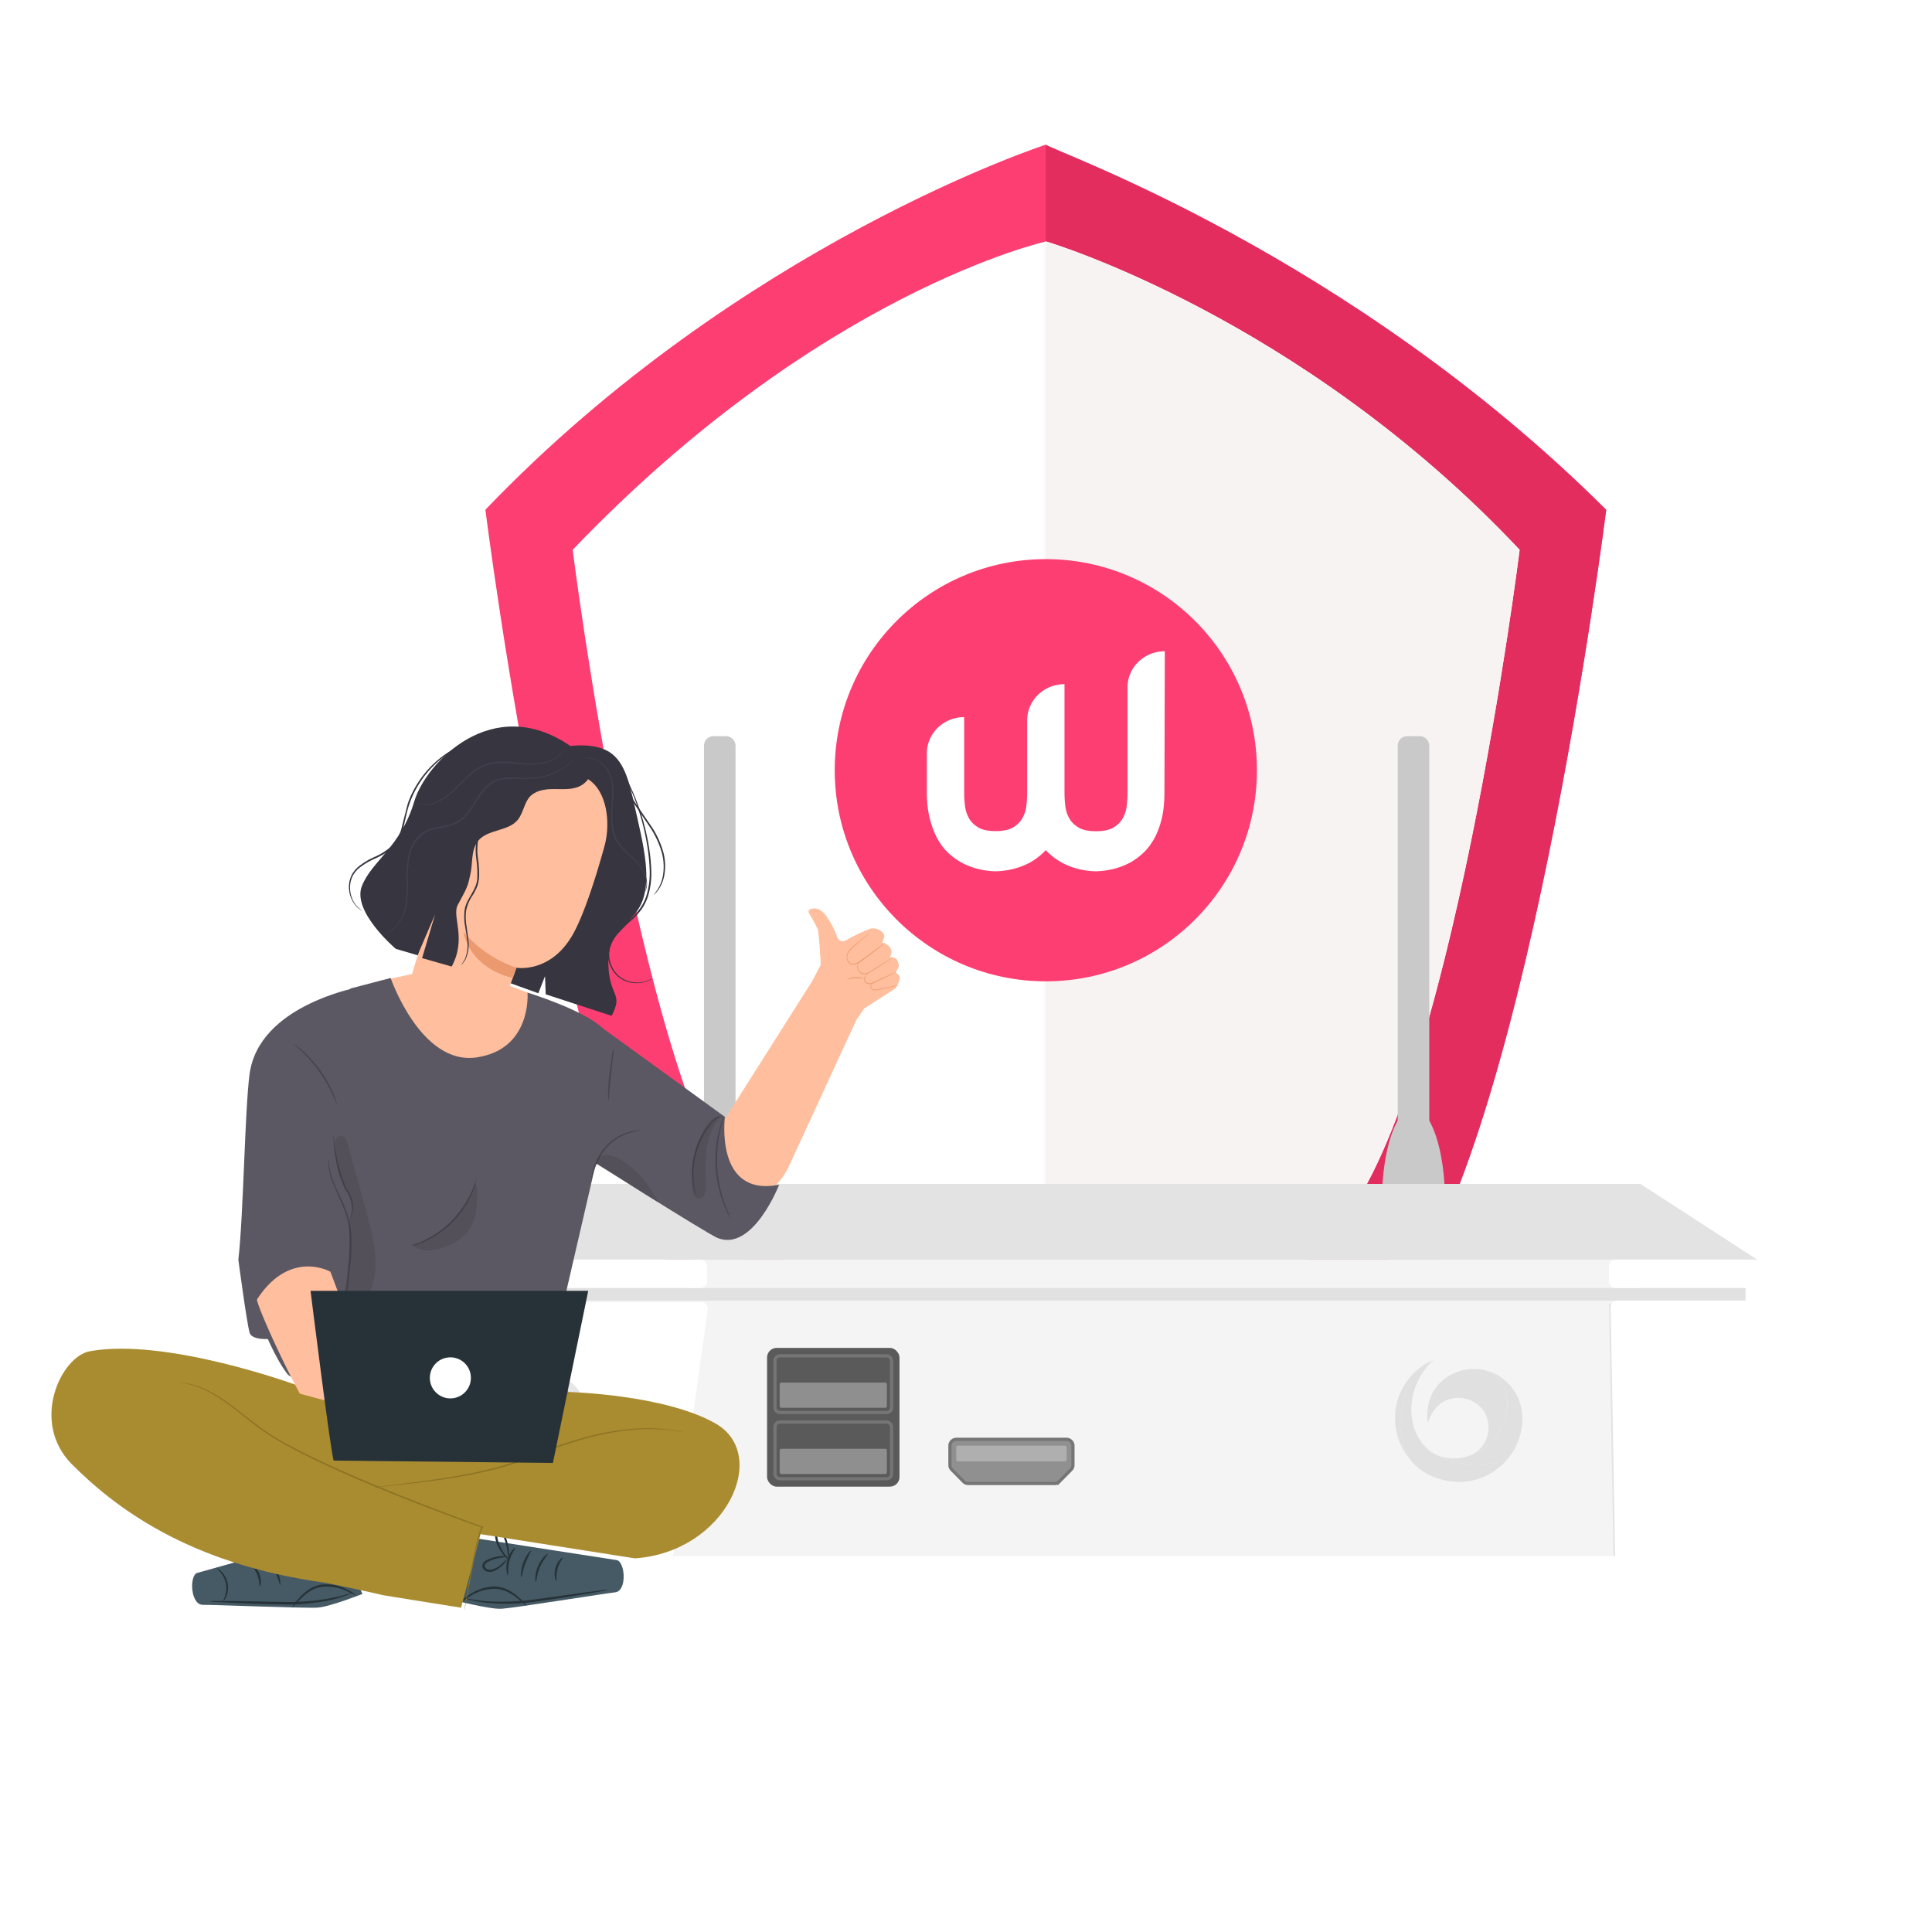 <svg xmlns="http://www.w3.org/2000/svg" width="601" height="601" fill="none" xmlns:v="https://vecta.io/nano"><style><![CDATA[.B{fill:#263238}.C{opacity:.3}.D{fill:#fff}.E{fill:#47454f}.F{fill:#37353f}.G{fill:#eb996e}.H{color-interpolation-filters:sRGB}.I{flood-opacity:0}.J{fill:#e0e0e0}.K{fill:#e6e6e6}.L{fill:#c9c9c9}.M{fill:#ffbe9d}.N{fill:#966025}.O{stroke:#757575}.P{fill:#5a5a5a}.Q{fill:#413e4d}.R{fill:#5b5863}]]></style><g class="D"><circle opacity=".2" r="300.184" transform="matrix(-1 0 0 1 300.184 300.184)"/><circle opacity=".15" r="229" transform="matrix(-1 0 0 1 300 300)"/></g><g filter="url(#B)"><path d="M499.642 154.591s-25.473 203.907-67.327 249.786c-50.321 55.041-86.761 45.235-106.994 73.623-20.285-28.423-56.759-18.582-107.046-73.658C176.421 358.463 151 154.556 151 154.556 230.272 71.788 325.321 41.003 325.321 41.003c1.909 1.926 94.28 33.864 174.321 113.588z" fill="#fd3e72"/></g><g filter="url(#C)"><path d="M499.64 154.588s-25.474 203.907-67.327 249.786c-50.322 55.042-86.762 45.235-106.994 73.623v-82.523l-.001-224.927L325.319 41c1.908 1.926 94.279 33.864 174.321 113.588z" fill="#e32d5f"/></g><path d="M472.733 171.036s-21.516 172.238-56.863 211.021c-42.478 46.556-73.313 39.719-90.458 63.7-17.144-23.981-47.961-17.144-90.457-63.7-35.347-38.783-56.811-211.021-56.811-211.021 76.904-80.384 147.268-95.924 147.268-95.924s78.944 23.235 147.321 95.924z" class="D"/><mask id="A" maskUnits="userSpaceOnUse" x="325" y="68" width="148" height="398" mask-type="alpha"><path d="M325.054 68.706h147.769v396.359H325.054V68.706z" fill="#c4c4c4"/></mask><g mask="url(#A)"><path d="M472.708 171.046s-21.517 172.239-56.864 211.022c-42.478 46.556-73.313 39.719-90.457 63.7-17.144-23.981-47.962-17.144-90.458-63.7-35.346-38.783-56.811-211.022-56.811-211.022 76.904-80.384 147.269-95.923 147.269-95.923s78.943 23.236 147.321 95.923z" fill="#f8f3f3"/></g><circle cx="325.336" cy="239.601" r="65.67" fill="#fd3e72"/><path d="M362.35 202.587c-6.427 0-11.608 5.026-11.608 11.26v32.611a37.24 37.24 0 0 1-.241 4.169c-.161 1.402-.562 2.688-1.205 3.857s-1.607 2.143-2.892 2.922-3.133 1.169-5.463 1.169-4.177-.39-5.462-1.169-2.25-1.753-2.893-2.922-1.044-2.455-1.205-3.857a36.95 36.95 0 0 1-.241-4.169v-33.624c-6.426 0-11.608 5.026-11.608 11.26v22.325a37.24 37.24 0 0 1-.241 4.169c-.16 1.402-.562 2.688-1.205 3.857s-1.606 2.143-2.892 2.922-3.133 1.169-5.462 1.169-4.178-.39-5.463-1.169-2.249-1.753-2.892-2.922-1.044-2.455-1.205-3.857a36.72 36.72 0 0 1-.241-4.169v-23.338c-6.427 0-11.608 5.065-11.608 11.26v12.078c0 3.195.321 6 .964 8.415s1.446 4.481 2.41 6.234c1.004 1.754 2.128 3.195 3.414 4.364s2.611 2.104 3.936 2.844c3.093 1.714 6.668 2.65 10.644 2.766 4.057-.116 7.632-1.052 10.765-2.766a19.73 19.73 0 0 0 3.896-2.844c.322-.312.643-.623.964-.974.322.351.643.662.964.974a21.23 21.23 0 0 0 3.937 2.844c3.092 1.714 6.667 2.65 10.644 2.766 4.057-.116 7.632-1.052 10.765-2.766a19.76 19.76 0 0 0 3.896-2.844c1.285-1.169 2.41-2.61 3.414-4.364s1.807-3.818 2.41-6.234.884-5.181.884-8.415l.12-43.832z" class="D"/><g filter="url(#D)"><ellipse cx="223.901" cy="369.685" rx="9.809" ry="28.937" class="L"/><path d="M218.996 228a3 3 0 0 1 3-3h3.81a3 3 0 0 1 2.999 3v127.462h-9.809V228z" class="L"/><ellipse cx="439.702" cy="369.685" rx="9.809" ry="28.937" class="L"/><path d="M434.797 228a3 3 0 0 1 3-3h3.81a3 3 0 0 1 3 3v127.462h-9.81V228z" class="L"/><path fill="#e1e1e1" d="M120 394h423v80H120z"/><path fill="#f4f4f4" d="M119.924 400.584h422.775v79.454H119.924z"/><path d="M458.657 421.831c-7.37-.011-15.765 5.447-14.52 16.733 3.542-10.806 14.798-8.928 17.83-2.972 2.422 4.757.752 11.216-4.959 13.27 13.306-4.374 16.36-23.261 4.713-26.693-.98-.224-2.011-.336-3.064-.338z" class="J"/><path d="M461.722 422.17c11.878 3.52 8.481 23.054-5.587 26.963-5.573 1.464-10.088-.153-13.078-3.418 5.762 7.153 21.343 6.747 26.085 3.972a19.73 19.73 0 0 0 4.439-12.499c0-6.779-4.593-13.359-11.859-15.018z" class="J"/><path d="M445.908 419c-10.678 6.515-12.96 22.152-7.314 30.925 3.797 5.067 10.2 6.99 15.174 7.075 6.205 0 11.744-2.852 15.376-7.316-4.74 2.778-20.337 3.186-26.094-3.977-5.701-6.234-5.841-18.462 2.858-26.707z" class="J"/><path d="M445.909 419c-7.031 3.042-11.952 10.039-11.952 18.187 0 4.855 1.746 9.301 4.644 12.747-5.654-8.771-3.374-24.417 7.308-30.934z" class="J"/><path d="M444.137 438.565c3.542-10.806 14.798-8.928 17.83-2.972-4.19-10.056-18.965-10.17-17.83 2.972z" class="J"/><g opacity=".2" filter="url(#E)"><path d="M125.109 481.019l-3.224-78.473h98.092l-10.592 78.473h-84.276z" fill="#a5a5a5"/></g><path d="M119.352 480.085l-3.264-76.926a2 2 0 0 1 1.999-2.085h100.082a2 2 0 0 1 1.981 2.276l-10.723 76.926a2 2 0 0 1-1.981 1.724H121.35a2 2 0 0 1-1.998-1.915z" class="D"/><path d="M168.751 422.682c-6.982-.01-14.936 5.16-13.756 15.853 3.356-10.238 14.019-8.459 16.892-2.816 2.294 4.507.712 10.626-4.698 12.571 12.605-4.143 15.499-22.037 4.465-25.287a13.13 13.13 0 0 0-2.903-.321z" class="K"/><path d="M171.654 423.003c11.253 3.334 8.035 21.84-5.292 25.544-5.28 1.387-9.558-.145-12.39-3.238 5.458 6.776 20.22 6.392 24.712 3.763 2.629-3.23 4.205-7.352 4.205-11.841 0-6.422-4.351-12.656-11.235-14.228z" class="K"/><path d="M156.672 420c-10.115 6.172-12.278 20.986-6.928 29.297 3.597 4.801 9.663 6.622 14.375 6.703 5.878 0 11.125-2.702 14.567-6.931-4.49 2.632-19.267 3.018-24.721-3.767-5.401-5.906-5.533-17.49 2.707-25.302z" class="K"/><path d="M156.674 420c-6.661 2.882-11.323 9.51-11.323 17.23 0 4.599 1.654 8.812 4.4 12.076-5.358-8.31-3.197-23.132 6.923-29.306z" class="K"/><path d="M154.995 438.535c3.356-10.237 14.019-8.459 16.892-2.816-3.97-9.526-17.967-9.634-16.892 2.816z" class="K"/><g opacity=".2" filter="url(#F)"><path d="M540.943 480.038l3.717-78.473h-44.141l1.394 78.473h39.03z" fill="#a5a5a5"/></g><path d="M543.771 480.096l3.731-77.416a2 2 0 0 0-1.998-2.096h-42.458a2 2 0 0 0-2 2.036l1.399 77.416a2 2 0 0 0 2 1.964h37.328a2 2 0 0 0 1.998-1.904z" class="D"/><path d="M295.508 451.751v-6.007a2 2 0 0 1 2-2h34.255a2 2 0 0 1 2 2v6.007a2 2 0 0 1-.577 1.406l-3.678 3.725a2 2 0 0 1-1.423.595h-26.899a2 2 0 0 1-1.423-.595l-3.679-3.725c-.369-.375-.576-.88-.576-1.406z" fill="#919090" class="O"/><rect x="297.469" y="445.706" width="34.332" height="4.905" rx=".5" fill="#afafaf"/><rect x="238.615" y="415.298" width="41.199" height="43.16" rx="3" class="P"/><rect x="241.076" y="417.76" width="36.275" height="17.637" rx="1.5" class="O P"/><rect x="241.076" y="438.359" width="36.275" height="17.637" rx="1.5" class="O P"/><rect x="242.788" y="446.937" width="32.851" height="7.347" rx=".25" fill="#908f8f" stroke="#908f8f" stroke-width=".5"/><rect x="242.788" y="426.338" width="32.851" height="7.347" rx=".25" fill="#908f8f" stroke="#908f8f" stroke-width=".5"/><rect x="212.13" y="387.832" width="300.16" height="8.828" rx="2" fill="#f4f4f4"/><path d="M152.294 364.29L116 387.832H546.622L510.328 364.29H152.294Z" fill="#e3e3e3"/><rect x="116" y="387.832" width="103.977" height="8.828" rx="2" class="D"/><rect x="500.519" y="387.832" width="47.084" height="8.828" rx="2" class="D"/></g><g filter="url(#G)"><path d="M104.431 473.245l-43.106 12.056c-2.491.874-2.074 10.023 1.816 9.924 1.836-.07 31.824 1.111 35.614.873s13.992-4.257 13.992-4.257l-8.316-18.596z" fill="#455a64"/><path d="M87.165 489.062c-.208 0-.486-2.163-1.826-4.446s-3.056-3.651-2.927-3.81 2.133.992 3.533 3.463 1.399 4.793 1.221 4.793z" class="B"/><path d="M91.492 487.077c-.208 0-.625-1.925-1.727-4.088s-2.411-3.682-2.263-3.821 1.737 1.221 2.878 3.513 1.29 4.396 1.111 4.396z" class="B"/><path d="M95.541 486.015c-.208 0-.05-2.084-.992-4.386s-2.411-3.721-2.263-3.87 1.985 1.121 2.907 3.622.516 4.703.347 4.634z" class="B"/><path d="M94.796 480.656a7.48 7.48 0 0 1-.447-3.076c.017-1.148.167-2.29.447-3.404.155-.657.361-1.3.615-1.925a2.27 2.27 0 0 1 .665-.992 1.1 1.1 0 0 1 .722-.225c.26.013.507.117.697.294.319.311.516.727.556 1.171a8.19 8.19 0 0 1 0 1.092c-.011.669-.098 1.334-.258 1.984a12.43 12.43 0 0 1-1.27 3.166 8.39 8.39 0 0 1-1.866 2.49c-.089-.059.605-.992 1.429-2.718.485-.978.848-2.011 1.082-3.077a9.09 9.09 0 0 0 .208-1.895c0-.635 0-1.429-.387-1.737-.067-.076-.161-.124-.263-.134s-.203.021-.283.085c-.211.199-.368.448-.456.724a14.22 14.22 0 0 0-.625 1.826 16.18 16.18 0 0 0-.546 3.235l-.02 3.116z" class="B"/><path d="M94.856 480.24a5.84 5.84 0 0 1 2.679-.437c1.004-.003 2.004.12 2.977.367.593.124 1.165.334 1.697.625.34.169.616.445.784.786s.221.727.148 1.1c-.095.358-.284.683-.547.943s-.592.445-.951.535a3.76 3.76 0 0 1-1.856 0 8.84 8.84 0 0 1-4.614-3.225c.769.447 1.505.947 2.203 1.499a7.37 7.37 0 0 0 2.54 1.101 3.23 3.23 0 0 0 1.539 0c.237-.065.453-.191.627-.365s.3-.39.365-.627c.04-.233.001-.473-.11-.681s-.289-.374-.505-.47c-.475-.262-.982-.459-1.509-.586a13.52 13.52 0 0 0-2.788-.486c-1.647-.139-2.659.03-2.679-.079z" class="B"/><path d="M80.804 489.499c-.208 0 0-1.797-.824-3.732s-2.153-3.086-1.985-3.244 1.796.813 2.669 2.977.308 4.078.139 3.999z" class="B"/><path d="M109.681 491.412c-.512.3-1.05.552-1.607.755a36.48 36.48 0 0 1-4.615 1.429 65.33 65.33 0 0 1-15.817 1.498c-6.212-.069-11.809-.347-15.877-.516l-4.803-.248a8.79 8.79 0 0 1-1.756-.189c.596-.107 1.201-.147 1.806-.119h4.813l15.877.308c5.267.134 10.533-.295 15.709-1.28 3.949-.744 6.271-1.767 6.271-1.638z" class="B"/><path d="M110.941 492.356l-3.106-1.409a14.52 14.52 0 0 0-7.839-1.3c-3.126.476-5.339 2.58-6.778 4.028a23.17 23.17 0 0 1-2.392 2.442c.553-1.009 1.237-1.94 2.034-2.769.814-.96 1.736-1.823 2.749-2.57a9.84 9.84 0 0 1 4.277-1.816c2.813-.339 5.663.201 8.157 1.548 1.056.459 2.034 1.082 2.897 1.846z" class="B"/><path d="M69.373 494.152c.172-.533.374-1.057.605-1.568a7.63 7.63 0 0 0 .297-3.892c-.24-1.302-.814-2.518-1.667-3.53-.655-.794-1.181-1.171-1.131-1.251s.655.219 1.419.993c1.003 1.009 1.677 2.297 1.936 3.695s.089 2.843-.487 4.144c-.447.972-.923 1.449-.972 1.409z" class="B"/><path d="M147.667 474.474l44.228 6.847c2.59.576 3.255 9.705-.615 10.023-1.836.148-31.477 4.892-35.268 5.11s-15.678-2.898-15.678-2.898l7.333-19.082z" fill="#455a64"/><path d="M166.69 488.119c.208 0 .228-2.203 1.28-4.634s2.61-3.969 2.461-4.138-1.985 1.26-3.096 3.87-.814 4.942-.645 4.902z" class="B"/><path d="M162.165 486.689c.208 0 .387-1.984 1.23-4.267s1.985-3.969 1.786-4.058-1.577 1.409-2.441 3.82-.754 4.515-.575 4.505z" class="B"/><path d="M158.017 486.084c.198 0-.199-2.074.436-4.465s1.985-3.969 1.787-4.118-1.797 1.349-2.452 3.969.07 4.704.229 4.614z" class="B"/><path d="M158.106 480.685c.254-1.017.281-2.077.08-3.106a14.32 14.32 0 0 0-.824-3.304c-.235-.635-.517-1.252-.843-1.846-.171-.371-.439-.69-.774-.923a1.12 1.12 0 0 0-.748-.137c-.258.044-.492.177-.662.376a1.85 1.85 0 0 0-.406 1.23 7.83 7.83 0 0 0 .079 1.092c.089.678.255 1.344.496 1.984.407 1.063.958 2.064 1.637 2.977.571.879 1.297 1.646 2.144 2.263.089-.08-.715-.993-1.737-2.531a13.76 13.76 0 0 1-1.449-2.977 9.07 9.07 0 0 1-.416-1.855c-.06-.635-.159-1.419.168-1.767a.4.4 0 0 1 .247-.161c.099-.02.203-.002.289.052a1.73 1.73 0 0 1 .546.665 13.92 13.92 0 0 1 .834 1.737c.413 1.015.725 2.069.932 3.145l.407 3.086z" class="B"/><path d="M158.007 480.28a5.81 5.81 0 0 0-2.679-.149c-.984.118-1.951.355-2.878.705a6.48 6.48 0 0 0-1.608.823 1.75 1.75 0 0 0-.685.874c-.127.359-.134.748-.019 1.111.138.344.365.646.658.874s.641.375 1.009.426c.625.074 1.258-.004 1.846-.228 1.767-.766 3.239-2.081 4.197-3.751a18.7 18.7 0 0 0-1.985 1.746c-.7.614-1.512 1.089-2.391 1.399a3.33 3.33 0 0 1-1.528.159c-.245-.034-.476-.131-.672-.28a1.45 1.45 0 0 1-.45-.573 1.1 1.1 0 0 1 .032-.696 1.09 1.09 0 0 1 .445-.535 6.46 6.46 0 0 1 1.419-.754 13.22 13.22 0 0 1 2.719-.814l2.57-.337z" class="B"/><path d="M173.06 487.801c.209-.05-.208-1.777.367-3.811s1.787-3.314 1.638-3.453-1.697.992-2.302 3.274.148 4.089.297 3.99z" class="B"/><path d="M144.581 493.139a8.64 8.64 0 0 0 1.687.556c1.559.399 3.144.691 4.743.873a65.45 65.45 0 0 0 15.877-.387c6.162-.814 11.68-1.756 15.689-2.401l4.743-.824a8.17 8.17 0 0 0 1.717-.397c-.589-.019-1.177.024-1.757.129l-4.773.606-15.708 2.193c-5.213.758-10.493.958-15.748.595-4.019-.337-6.441-1.052-6.47-.943z" class="B"/><path d="M143.479 494.22c.07.09 1.112-.704 2.918-1.766a14.37 14.37 0 0 1 7.631-2.223c3.155.1 5.596 1.925 7.204 3.196.838.772 1.726 1.488 2.659 2.143a12.46 12.46 0 0 0-2.342-2.511c-.922-.859-1.941-1.608-3.036-2.232a9.91 9.91 0 0 0-4.466-1.29c-2.841-.009-5.615.865-7.938 2.5a10.99 10.99 0 0 0-2.63 2.183z" class="B"/><path d="M279.874 299.815c-.262-.536-.7-.967-1.241-1.22l.993-1.985c-.068-.711-.266-1.404-.586-2.044-.496-.853-2.232-.784-2.232-.784l.268-.565a2.57 2.57 0 0 0 .218-1.279 2.56 2.56 0 0 0-.437-1.222l-.258-.337a4.13 4.13 0 0 0-2.193-1.112s.993-1.905.546-2.709a4.12 4.12 0 0 0-4.227-1.667 59.89 59.89 0 0 0-7.691 3.672 1.82 1.82 0 0 1-.748.216c-.263.017-.526-.023-.771-.117s-.467-.241-.65-.429a1.82 1.82 0 0 1-.411-.663c-.883-2.534-2.151-4.917-3.761-7.065-1.865-2.243-3.612-2.064-4.634-1.667-.114.044-.218.113-.303.202a.85.85 0 0 0-.189.311.84.84 0 0 0-.04.362c.013.122.052.24.115.345a45.23 45.23 0 0 1 2.699 4.962c.487 1.3.993 11.084.993 11.084l-2.679 5.101-27.021 42.68-40.686-28.202-1.925 31.556 30.762 20.441c2.635 1.75 5.622 2.902 8.749 3.375s6.321.255 9.356-.638 5.837-2.439 8.211-4.53 4.26-4.676 5.528-7.574l20.71-44.952 2.51-3.672 9.755-6.252s1.617-2.798 1.27-3.622z" class="M"/><path d="M275.398 289.278s-.059.069-.188.178l-.586.476-2.183 1.697-3.264 2.481c-.616.457-1.231.992-1.985 1.429-.373.259-.803.425-1.253.486s-.909.013-1.337-.139a1.98 1.98 0 0 1-.992-.992c-.177-.409-.255-.855-.229-1.3.075-.831.424-1.613.993-2.223a13.9 13.9 0 0 1 1.627-1.488l1.469-1.221 2.143-1.756.586-.467c.139-.099.208-.158.218-.148l-.189.188-.555.506-2.084 1.806-1.449 1.241c-.567.453-1.098.951-1.588 1.488-.558.562-.908 1.297-.992 2.084-.051.407.02.821.206 1.187s.477.668.836.867c.386.158.811.2 1.221.119s.797-.23 1.151-.446c.694-.427 1.329-.993 1.984-1.4l3.285-2.451 2.233-1.627.615-.437.307-.138z" class="G"/><path d="M277.562 293.871c-.137.143-.29.269-.456.377l-1.3.943-4.436 2.838-1.33.734a2.87 2.87 0 0 1-1.419.268c-.414-.049-.805-.214-1.13-.476a2.23 2.23 0 0 1-.706-1.002 2.19 2.19 0 0 1 .119-1.608 2.08 2.08 0 0 1 .249-.367c.069-.079.109-.109.119-.109s-.129.178-.278.516c-.18.486-.18 1.021 0 1.508a1.98 1.98 0 0 0 .652.901 1.99 1.99 0 0 0 1.035.409 2.68 2.68 0 0 0 1.3-.268 14.39 14.39 0 0 0 1.3-.714l4.475-2.779 1.33-.873a3.39 3.39 0 0 1 .476-.298z" class="G"/><path d="M278.822 298.358c-.145.106-.302.195-.466.268l-1.32.665-4.396 2.113c-.419.211-.849.396-1.29.556-.428.159-.891.196-1.34.109-.207-.039-.404-.123-.575-.246a1.45 1.45 0 0 1-.417-.468 1.68 1.68 0 0 1-.159-1.052c.109-.503.386-.955.784-1.28.268-.228.447-.318.457-.298s-.149.129-.397.367a2.32 2.32 0 0 0-.665 1.241 1.47 1.47 0 0 0 .159.922 1.24 1.24 0 0 0 .367.392c.149.103.318.172.496.204.407.072.826.031 1.211-.119.431-.16.851-.345 1.26-.556l4.426-2.044 1.359-.586a1.84 1.84 0 0 1 .506-.188z" class="G"/><path d="M279.527 302.505c-.505.175-1.023.311-1.548.407l-3.781.803-1.082.219c-.341.083-.691.123-1.042.119-.336-.001-.661-.116-.922-.328-.115-.095-.207-.215-.269-.351a1.01 1.01 0 0 1-.089-.433c.017-.206.08-.407.182-.587a1.42 1.42 0 0 1 .414-.455.74.74 0 0 1 .397-.178s-.139.079-.338.258a1.35 1.35 0 0 0-.344.445c-.082.171-.127.357-.132.547a.79.79 0 0 0 .308.625c.228.173.507.264.793.258a4.43 4.43 0 0 0 .993-.129l1.081-.228 3.791-.734a11.23 11.23 0 0 1 1.588-.258z" class="G"/><path d="M268.939 300.521a14.33 14.33 0 0 0-2.779-.278 13.43 13.43 0 0 0-2.729.546c.813-.516 1.756-.792 2.719-.794a5.23 5.23 0 0 1 2.789.526z" class="G"/><path d="M123.137 291.173s-13.734-11.581-10.559-19.559 11.998-11.908 16.334-26.445c3.463-11.591 24.094-33.958 48.544-17.088 0 0 8.276-1.3 12.98 2.471s5.845 11.292 7.839 19.975c3.077 13.386 4.763 23.677-1.19 30.226s-8.137 8.306-7.82 15.748c.417 9.715 4.704 8.415.992 15.5l-20.501-6.688-.218-5.646-2.074 5.309-11.908-4.287-32.419-9.516z" class="F"/><path d="M191.418 242.331c-1.329 3.056-.238 6.589.993 9.685s2.729 6.361 2.093 9.636c-1.131 5.805-8.345 9.04-9.139 14.884-.427 3.136 1.141 6.331.536 9.447s-3.106 5.279-5.775 6.788-5.617 2.52-8.127 4.287c0 0-5.518 4.525-15.024-2.928" class="F"/><path d="M152.47 234.739c-1.234-.286-2.529-.099-3.631.524a5.06 5.06 0 0 0-2.323 2.84l-19.698 65.394c-2.55 7.651 7.075 15.817 15.282 18.477 8.296 2.689 9.973-1.25 12.602-8.455l5.954-16.502c0 .069 10.995 1.885 17.862-10.916 3.414-6.38 6.946-17.564 9.497-26.792 2.322-8.316.397-20.184-8.008-22.139l-27.537-2.431z" class="M"/><path d="M160.666 297.018a36.45 36.45 0 0 1-16.482-11.164s1.339 10.916 15.361 14.379l1.121-3.215z" class="G"/><path d="M129.527 277.696l11.085-37.112c.754-2.541 1.627-5.25 3.741-6.847s4.673-1.687 7.174-1.737c10.805-.225 21.599.841 32.151 3.175.496 2.511-1.677 4.903-4.118 5.726s-5.08.526-7.641.556-5.368.486-7.105 2.381-2.034 5.121-3.78 7.225c-2.977 3.612-9.299 2.848-12.285 6.479-2.253 2.749-1.648 6.768-2.392 10.241-.843 3.969-.843 3.969-3.969 9.745-1.896 3.552 2.868 10.34-1.876 19.142l-9.208-2.62 4.038-13.595-5.477 12.751-.338-15.51z" class="F"/><path d="M158.781 244.355c-.157.122-.331.219-.516.288-.501.244-.988.516-1.459.814a17.66 17.66 0 0 0-8.127 12.255 20.06 20.06 0 0 0 0 5.329 32 32 0 0 1 .348 5.835 10.54 10.54 0 0 1-.626 2.977c-.371.896-.813 1.762-1.319 2.59a12.88 12.88 0 0 0-2.084 4.852 16.42 16.42 0 0 0 .129 4.803l.575 4.237c.278 2.082-.035 4.2-.903 6.113-.268.502-.602.965-.992 1.379-.288.268-.447.397-.457.377.496-.56.92-1.18 1.261-1.845.764-1.886 1.014-3.941.724-5.954-.129-1.29-.417-2.69-.645-4.208-.304-1.636-.361-3.308-.169-4.961.387-3.652 3.91-6.331 3.97-10.34a32.39 32.39 0 0 0-.328-5.746c-.248-1.811-.248-3.647 0-5.458.489-3.07 1.787-5.954 3.761-8.355 1.315-1.608 2.921-2.955 4.733-3.969a10.68 10.68 0 0 1 1.519-.725c.185-.127.389-.224.605-.288z" class="F"/><path d="M203.257 300.151l-.169.139c-.119.08-.288.219-.526.358a8.34 8.34 0 0 1-2.252.913c-1.263.313-2.578.361-3.861.138-1.718-.272-3.311-1.065-4.564-2.272a9.29 9.29 0 0 1-2.729-5.527c-.165-1.164-.088-2.35.228-3.483.347-1.191.898-2.312 1.628-3.315 1.659-2.024 3.496-3.897 5.487-5.596a20.84 20.84 0 0 0 2.699-3.047c.789-1.151 1.413-2.407 1.856-3.731.813-2.649 1.165-5.418 1.042-8.186-.098-2.592-.367-5.174-.804-7.731-.709-4.335-1.812-8.596-3.294-12.731a76.88 76.88 0 0 0-3.474-8.187l-1.101-2.153c-.15-.226-.28-.465-.387-.715.172.225.324.464.456.715.288.466.695 1.181 1.191 2.114a66.84 66.84 0 0 1 3.642 8.146 70.13 70.13 0 0 1 3.433 12.782c.457 2.577.739 5.183.844 7.799.133 2.826-.226 5.653-1.062 8.356-.45 1.371-1.095 2.671-1.915 3.86-.823 1.129-1.754 2.176-2.779 3.125a44.49 44.49 0 0 0-5.447 5.508c-.705.953-1.239 2.02-1.578 3.155-.303 1.078-.387 2.205-.248 3.315a9.03 9.03 0 0 0 2.57 5.319 8.38 8.38 0 0 0 4.356 2.252 9.22 9.22 0 0 0 3.761-.059c1.058-.265 2.068-.69 2.997-1.261z" class="F"/><path d="M118.84 286.698c1.161-.301 2.246-.842 3.185-1.588 2.461-2.185 3.977-5.242 4.228-8.524a49.78 49.78 0 0 0 .178-6.777 29.91 29.91 0 0 1 .606-7.84c.334-1.394.873-2.731 1.597-3.969a9.42 9.42 0 0 1 3.136-3.215c2.689-1.647 5.954-1.568 8.931-2.59 1.451-.508 2.755-1.363 3.8-2.491 1.006-1.119 1.904-2.332 2.68-3.622 1.587-2.5 3.116-5.13 5.537-6.688a9.47 9.47 0 0 1 3.84-1.399 20.86 20.86 0 0 1 3.821-.159 39.23 39.23 0 0 0 6.777-.059c3.251-.446 6.344-1.68 9.01-3.593.718-.525 1.407-1.088 2.064-1.687l.506-.476.189-.159c-.768.939-1.655 1.773-2.64 2.481-2.663 2.003-5.784 3.309-9.079 3.801a39.73 39.73 0 0 1-6.837.119c-2.402 0-5.131 0-7.393 1.538s-3.781 4.029-5.369 6.549a23.94 23.94 0 0 1-2.738 3.711c-1.092 1.183-2.454 2.082-3.97 2.62-3.056 1.052-6.311.993-8.821 2.541a10.8 10.8 0 0 0-4.535 6.866c-.551 2.531-.768 5.123-.645 7.711.086 2.282.006 4.567-.239 6.837a12.77 12.77 0 0 1-4.465 8.633 7.15 7.15 0 0 1-2.391 1.24c-.226.066-.454.119-.685.159-.09.028-.184.038-.278.03z" class="Q"/><path d="M128.783 245.595a13.07 13.07 0 0 0 1.985.526c1.833.224 3.693-.083 5.358-.883a22.41 22.41 0 0 0 6.411-5.051l3.522-3.424a16.08 16.08 0 0 1 4.476-2.858c1.667-.65 3.44-.987 5.229-.992a43.11 43.11 0 0 1 4.912.268l4.386.318c1.274.02 2.547-.083 3.801-.308a10.46 10.46 0 0 0 4.961-2.203c.492-.461.959-.948 1.4-1.459a2.38 2.38 0 0 1-.268.457c-.116.182-.245.354-.387.516-.187.229-.393.441-.616.635-1.429 1.254-3.177 2.088-5.05 2.411-1.275.255-2.571.382-3.871.377-1.399 0-2.877-.139-4.435-.268a42.75 42.75 0 0 0-4.853-.238c-1.726-.002-3.439.314-5.051.933-3.284 1.359-5.646 3.969-7.849 6.142-1.858 2.087-4.098 3.798-6.599 5.041-1.728.8-3.657 1.063-5.537.755a6.43 6.43 0 0 1-1.469-.467 2.59 2.59 0 0 1-.456-.228z" class="Q"/><path d="M200.578 273.42a7.52 7.52 0 0 0 .486-1.896c.092-1.779-.403-3.54-1.409-5.011-1.151-1.985-3.285-3.652-5.448-5.765-1.165-1.103-2.141-2.391-2.888-3.811a13.37 13.37 0 0 1-1.23-4.961c-.228-3.523.377-6.818.297-9.805.115-2.641-.653-5.246-2.183-7.402a7.37 7.37 0 0 0-4.356-2.789 8.45 8.45 0 0 0-1.985-.049 1.72 1.72 0 0 1 .507-.139 5.38 5.38 0 0 1 1.478 0c1.83.307 3.478 1.292 4.614 2.758 1.538 1.777 2.332 4.595 2.372 7.621s-.486 6.341-.258 9.775a13.01 13.01 0 0 0 1.171 4.803c.712 1.378 1.648 2.628 2.769 3.701 2.103 2.104 4.276 3.87 5.418 5.954a8.11 8.11 0 0 1 1.3 5.229c-.064.492-.204.971-.417 1.419a1.81 1.81 0 0 1-.238.368z" class="Q"/><path d="M112.757 279.364c-.218-.103-.431-.219-.635-.347a7.42 7.42 0 0 1-1.538-1.39c-.82-.999-1.414-2.164-1.743-3.414s-.384-2.556-.162-3.83a8.78 8.78 0 0 1 .843-2.431 9.66 9.66 0 0 1 1.747-2.163 22.26 22.26 0 0 1 5.16-3.176c2.018-.862 3.881-2.049 5.517-3.512 1.58-1.738 2.66-3.871 3.126-6.173l1.776-6.946a30.1 30.1 0 0 1 2.888-6.043c1.989-3.226 4.544-6.066 7.541-8.385a29.38 29.38 0 0 1 6.57-3.85 18.22 18.22 0 0 1 1.935-.725 3.16 3.16 0 0 1 .694-.198c0 .059-.933.357-2.55 1.111a30.45 30.45 0 0 0-6.42 3.969c-2.928 2.326-5.421 5.151-7.363 8.346-1.155 1.874-2.097 3.871-2.809 5.954-.754 2.163-1.151 4.515-1.766 6.946-.484 2.391-1.613 4.605-3.265 6.401-1.676 1.496-3.587 2.707-5.656 3.582-1.826.79-3.538 1.821-5.091 3.066a9.6 9.6 0 0 0-1.687 2.044 8.29 8.29 0 0 0-.833 2.302c-.247 1.399-.169 2.835.228 4.198a8.48 8.48 0 0 0 1.469 2.848 10.59 10.59 0 0 0 2.024 1.816z" class="F"/><path d="M203.376 274.343c-.05 0 .417-.477 1.052-1.419a12.01 12.01 0 0 0 1.766-4.396c.415-2.327.331-4.715-.248-7.006a28.21 28.21 0 0 0-3.553-7.889l-4.892-7.264a40.99 40.99 0 0 1-3.503-6.271 20.73 20.73 0 0 1-1.438-4.634c-.078-.434-.131-.871-.159-1.31a1.59 1.59 0 0 1 0-.457l.367 1.727a23.31 23.31 0 0 0 1.558 4.565c1.025 2.142 2.22 4.199 3.572 6.152l4.962 7.264a28 28 0 0 1 3.582 8.047 16.73 16.73 0 0 1 .139 7.195c-.338 1.603-1.015 3.115-1.985 4.436a7.69 7.69 0 0 1-.873.992c-.103.104-.22.194-.347.268z" class="F"/><path d="M100.303 412.653l-8.147 14.18s-40.497-14.815-64.203-10.498c-9.02 1.637-18.666 22.089-5.527 35.227 12.811 12.811 35.724 30.931 78.721 36.795 1.072.139 18.685 3.92 17.594 3.791s24.689 3.969 24.689 3.969l6.053-22.883 48.018 7.532c28.301-1.925 42.154-32.191 25.106-41.936-15.877-9.079-45.786-9.814-45.786-9.814l-10.836-16.988-65.682.625z" fill="#aa8c30"/><path d="M144.412 497l1.161-7.135 1.459-8.256 1.052-5.101.694-2.758.437-1.409c.152-.513.402-.991.734-1.41l.07.348c-10.221-3.632-23.002-8.425-36.617-14.171-8.375-3.562-16.274-7.154-23.23-10.915-3.317-1.729-6.502-3.703-9.526-5.904-2.818-2.084-5.339-4.168-7.701-5.954-4.664-3.692-8.931-6.073-12.077-7.086-.693-.246-1.398-.454-2.114-.625a12.86 12.86 0 0 0-1.578-.337l-.992-.179-.337-.079a1.55 1.55 0 0 1 .347 0l.992.129a11.53 11.53 0 0 1 1.608.288 18.26 18.26 0 0 1 2.143.585 29.03 29.03 0 0 1 5.557 2.471c2.329 1.347 4.561 2.856 6.678 4.515l7.73 5.954a75.18 75.18 0 0 0 9.496 5.835c6.946 3.711 14.835 7.293 23.201 10.846 13.604 5.736 26.366 10.568 36.557 14.25l.288.109-.219.238a4.11 4.11 0 0 0-.625 1.25c-.169.457-.308.923-.446 1.38-.268.923-.497 1.845-.705 2.729a157.57 157.57 0 0 0-1.092 5.08l-1.548 8.237-.992 5.259-.288 1.379a3.32 3.32 0 0 1-.119.437z" fill="#8d7425"/><path d="M213.299 441.609h-.268l-.744-.119-2.868-.457a55.82 55.82 0 0 0-10.648-.377c-5.272.34-10.498 1.204-15.599 2.58-2.878.764-5.874 1.677-8.931 2.739s-6.192 2.282-9.397 3.562c-3.128 1.241-6.325 2.298-9.576 3.166-3.146.863-6.212 1.538-9.149 2.104-5.875 1.151-11.223 1.855-15.709 2.401l-10.637 1.171-2.898.288-.754.059a.86.86 0 0 1-.258 0h.248l.754-.109 2.878-.387 10.618-1.33c4.485-.595 9.814-1.339 15.659-2.51 2.927-.576 5.954-1.26 9.109-2.134 3.232-.868 6.413-1.918 9.526-3.145 3.196-1.28 6.341-2.511 9.428-3.563s6.082-1.984 8.98-2.729c5.134-1.36 10.395-2.188 15.699-2.47 3.574-.187 7.159-.007 10.697.535 1.26.159 2.203.437 2.858.556l.744.169a.86.86 0 0 1 .238 0z" fill="#8d7425"/><path d="M139.312 433.373c0 .337-2.144.883-5.746 1.22a75.13 75.13 0 0 1-27.904-2.977c-3.443-1.091-5.458-2.094-5.358-2.421.228-.715 8.732 1.548 19.449 2.659s19.489.764 19.559 1.519z" fill="#ab6d29"/><path d="M177.278 429.354c-.518.182-1.049.325-1.588.427-.626.126-1.246.285-1.856.476l-2.421.744a60.45 60.45 0 0 0-6.132 2.431l-7.135 3.811c-4.186 2.554-8.2 5.378-12.017 8.455l-3.454 2.818c-.403.368-.838.7-1.3.992.358-.415.746-.803 1.161-1.161.774-.724 1.916-1.737 3.364-2.977 3.768-3.179 7.775-6.062 11.988-8.623 2.329-1.391 4.73-2.656 7.194-3.791a52.47 52.47 0 0 1 6.222-2.352c.893-.297 1.727-.496 2.461-.674.62-.17 1.25-.302 1.885-.397.537-.106 1.081-.166 1.628-.179z" class="N"/><path d="M132.256 449.526c-.98-.147-1.938-.421-2.848-.814-2.221-.848-4.392-1.826-6.5-2.927l-6.281-3.305c-.893-.412-1.759-.882-2.59-1.409a14.46 14.46 0 0 1 2.759 1.082l6.37 3.165 6.401 3.057 2.689 1.151z" class="N"/><path d="M136.632 414.359c.08 0-.059 1.488-.208 3.88l-.218 9.348.575 9.347a38.61 38.61 0 0 1 .367 3.87c-.13-.317-.217-.651-.258-.992l-.466-2.808a79.12 79.12 0 0 1-.734-9.378 81.27 81.27 0 0 1 .367-9.387l.357-2.828c.03-.358.103-.712.218-1.052z" class="N"/><path d="M141.147 415.828s-.178.158-.426.456c-.348.415-.568.922-.635 1.459a2.76 2.76 0 0 0 .078 1.154c.108.374.294.722.547 1.019.347.308.771.516 1.227.602a2.56 2.56 0 0 0 1.362-.115c.435-.161.818-.437 1.108-.799s.477-.796.54-1.256a2.77 2.77 0 0 0-.275-1.134c-.171-.354-.415-.668-.717-.92a2.82 2.82 0 0 0-1.429-.695c-.387-.059-.606 0-.616-.069s.209-.129.636-.129c.601.018 1.181.234 1.647.615.362.274.657.628.862 1.034s.314.853.319 1.308c-.046.565-.252 1.105-.595 1.557a2.97 2.97 0 0 1-1.338.994c-.532.197-1.108.238-1.663.118s-1.062-.395-1.465-.793c-.289-.352-.494-.763-.603-1.205a3.03 3.03 0 0 1-.022-1.346c.105-.596.405-1.14.853-1.548.357-.268.595-.327.605-.307z" class="N"/><path d="M153.472 399.486c-.22.358-.48.691-.774.992-.745.885-1.54 1.727-2.382 2.521a37.13 37.13 0 0 1-3.969 3.284 43.15 43.15 0 0 1-5.408 3.265c-1.89.929-3.847 1.715-5.855 2.352-1.644.511-3.322.909-5.021 1.19-1.139.199-2.289.329-3.443.387a6.57 6.57 0 0 1-1.27 0c0-.099 1.796-.198 4.654-.754 1.677-.332 3.334-.763 4.961-1.29a42.41 42.41 0 0 0 15.103-8.702l3.404-3.245z" class="B"/><path d="M171.582 410.5c0 .149-1.786.149-3.89.685s-3.691 1.33-3.771 1.201a10.31 10.31 0 0 1 7.661-1.886z" class="B"/><g class="C"><path d="M129.934 412.979c8.627-1.581 16.442-6.096 22.119-12.781a8.92 8.92 0 0 1-2.173 9.109c2.52 1.191 5.477.397 8.236 0s6.133 0 7.452 2.451c-12.342 1.143-24.745 1.497-37.132 1.062" fill="#000" class="C"/></g><path d="M105.295 393.53a13.96 13.96 0 0 0-4.277-2.768 13.75 13.75 0 0 0-5.428-.923 14.89 14.89 0 0 0-6.48 1.746c-4.327 2.243-6.946 6.073-8.852 8.524a26.57 26.57 0 0 0-1.985 3.235 8 8 0 0 1-.685 1.211 6.95 6.95 0 0 1 .506-1.3c.509-1.169 1.12-2.291 1.826-3.354.923-1.33 2.114-2.818 3.483-4.446a19.34 19.34 0 0 1 5.438-4.336 15.04 15.04 0 0 1 6.718-1.756 13.73 13.73 0 0 1 5.577 1.061c1.187.486 2.276 1.181 3.215 2.055.261.228.5.481.714.754.169.188.249.287.229.297z" class="B"/><path d="M131.274 298.348l-13.853 2.947 6.927 25.929 24.53 5.269 16.829-11.937 2.313-14.3-14.429-5.457-22.317-2.451z" class="M"/><path d="M121.519 300.232s9.378 27.23 26.704 24.709 15.877-20.164 15.877-20.164 18.08 5.518 23.667 11.382 2.292 18.616 2.292 18.616l-4.684 23.042-10.201 44.138s3.9 12.047-6.073 15.024l-3.146-4.962-59.807 1.687s-12.791 14.746-16.78 9.666-7.82-15.004-7.82-15.004l27.477-104.869 12.493-3.265z" class="R"/><path d="M183.043 312.676c.487.278 42.462 30.762 42.462 30.762s-3.295 25.086 16.869 21.097c0 0-8.137 20.977-19.151 16.571-3.136-1.25-41.827-25.731-41.827-25.731l-8.206-17.474 9.853-25.225z" class="R"/><path d="M121.519 301.572s-.992 0-2.55.178c-8.216.794-38.542 7.076-41.35 28.48-1.469 11.193-1.885 43.93-3.473 57.654 0 0 2.53 19.072 3.473 22.605 1.677 6.291 32.062-3.791 32.062-3.791l.06-60.531 10.856-44.565" class="R"/><path d="M102.328 356.568a1.47 1.47 0 0 1 0 .486 13.01 13.01 0 0 0 .099 1.409c.216 1.701.646 3.369 1.28 4.962.774 2.044 1.985 4.366 3.136 7.025.632 1.396 1.163 2.835 1.588 4.307a26.33 26.33 0 0 1 .823 4.853c.177 3.157.094 6.323-.248 9.466l-.843 7.681c-.271 1.718-.672 3.413-1.201 5.071l-.496 1.329a1.69 1.69 0 0 1-.219.447l.526-1.836c.444-1.666.776-3.36.993-5.071l.744-7.65c.304-3.123.37-6.265.198-9.398-.116-1.609-.382-3.203-.793-4.763a32.47 32.47 0 0 0-1.539-4.247l-3.046-7.085a18.45 18.45 0 0 1-1.131-5.101 8.2 8.2 0 0 1 0-1.419 2.68 2.68 0 0 1 .129-.466z" class="E"/><path d="M103.727 348.926c.089 0 .159 1.538.506 3.969.45 3.2 1.191 6.352 2.213 9.417l.992 2.6c.072.193.155.382.248.566l.358.545a13.03 13.03 0 0 1 .635 1.122 9.4 9.4 0 0 1 1.121 4.287c.006 1.021-.194 2.033-.585 2.977a4.32 4.32 0 0 1-.546.992c.501-1.229.761-2.543.764-3.87a9.34 9.34 0 0 0-1.171-4.079l-.635-1.071-.357-.546a3.59 3.59 0 0 1-.298-.645l-.992-2.62a44.61 44.61 0 0 1-2.084-9.546l-.189-2.977a4.83 4.83 0 0 1 .02-1.121z" class="E"/><path d="M104.938 339.836c-.08 0-.536-1.241-1.429-3.196a44.92 44.92 0 0 0-4.198-7.283 45.62 45.62 0 0 0-5.507-6.341l-2.55-2.402c.286.136.553.31.794.516a24.83 24.83 0 0 1 1.985 1.618 37.57 37.57 0 0 1 9.794 13.743l.873 2.422a3.81 3.81 0 0 1 .239.923z" class="E"/><path d="M190.942 322.054c.02.805-.046 1.61-.198 2.401l-.665 5.765-.546 5.786a11.46 11.46 0 0 1-.298 2.391 10.8 10.8 0 0 1-.069-2.411c0-1.499.159-3.553.397-5.815l.813-5.765a10.8 10.8 0 0 1 .566-2.352z" class="E"/><path d="M199.575 347.537c0 .089-1.31.218-3.344.794-2.648.734-5.06 2.147-6.996 4.098-1.028 1.102-1.924 2.321-2.669 3.632a27.73 27.73 0 0 0-1.528 3.374l-.486 1.349-.318.993c-.071.304-.181.597-.328.873-.005-.313.042-.625.139-.923l.229-1.062.416-1.389a24.09 24.09 0 0 1 1.459-3.483c.75-1.333 1.663-2.566 2.719-3.672a15.02 15.02 0 0 1 7.264-4.088 10.36 10.36 0 0 1 1.429-.288c.357-.068.718-.115 1.081-.139a2.99 2.99 0 0 1 .933-.069z" class="E"/><path d="M227.37 375.152a6.01 6.01 0 0 1-.665-1.111c-.208-.357-.446-.814-.694-1.36l-.804-1.845c-.654-1.63-1.187-3.305-1.598-5.012-.497-2.097-.829-4.231-.992-6.38-.135-2.146-.099-4.3.109-6.44a37.27 37.27 0 0 1 .913-5.18c.159-.735.387-1.38.556-1.985a12.41 12.41 0 0 1 .496-1.439c.13-.414.303-.813.516-1.191.099 0-.566 1.757-1.211 4.654a42.11 42.11 0 0 0-.793 5.141 44.85 44.85 0 0 0-.08 6.37 44.53 44.53 0 0 0 .933 6.302c.386 1.682.876 3.339 1.469 4.961l1.845 4.515z" class="E"/><path d="M216.464 367.701a4.21 4.21 0 0 1-.396-1.062 20.97 20.97 0 0 1-.616-2.977c-.426-3.389-.107-6.829.933-10.082a22.83 22.83 0 0 1 5.071-8.772 4.35 4.35 0 0 1 2.729-1.469 1.93 1.93 0 0 1 .843.169c.169.089.258.149.248.169-.349-.113-.715-.16-1.081-.139a4.41 4.41 0 0 0-2.471 1.518c-2.198 2.524-3.847 5.477-4.843 8.673-1.012 3.204-1.376 6.577-1.071 9.923.258 2.481.744 4.019.654 4.049z" class="E"/><path d="M148.223 362.759c-.032.402-.115.799-.248 1.181-.106.457-.238.908-.397 1.349a18.51 18.51 0 0 1-.665 1.747c-.627 1.499-1.384 2.94-2.263 4.306a29.38 29.38 0 0 1-8.305 8.495c-1.348.912-2.772 1.706-4.258 2.371-.565.264-1.145.496-1.736.695-.435.18-.882.326-1.34.436a5.96 5.96 0 0 1-1.171.278c0-.099 1.628-.545 4.089-1.736 1.443-.703 2.83-1.516 4.148-2.431 1.597-1.137 3.098-2.405 4.485-3.791a34.37 34.37 0 0 0 3.681-4.575c.887-1.335 1.667-2.739 2.332-4.197 1.142-2.491 1.548-4.158 1.648-4.128z" class="E"/><g class="C"><path d="M113.859 372.583l-5.716-20.839c-.278-.992-.744-2.213-1.786-2.401-.49-.018-.969.147-1.345.463s-.621.758-.69 1.243c-.138 1.011-.138 2.036 0 3.047.447 4.535.804 7.611 2.918 11.124 4.118 6.847 1.409 10.171 1.409 10.171.327 8.335-.377 19.707-2.977 28.271l2.451 10.33c2.322-7.68 7.631-14.081 8.524-22.059.685-6.539-1.012-13.019-2.788-19.35z" fill="#000" class="C"/><path d="M185.395 357.955c6.797 3.532 12.841 8.414 19.459 12.195-2.59-5.408-6.946-10.757-12.185-13.624-1.368-.883-2.98-1.31-4.605-1.221-1.607.228-2.758 1.131-2.51 2.729" fill="#000" class="C"/><path d="M224.344 343.001c-2.322-.059-4.069 2.055-5.21 4.079-3.209 5.76-4.522 12.385-3.751 18.933.139 1.171.576 2.58 1.737 2.809a1.99 1.99 0 0 0 1.231-.267c.371-.22.659-.555.823-.954a5.65 5.65 0 0 0 .387-2.511c0-3.969-.278-7.988.297-11.907s2.055-7.889 4.962-10.579" fill="#000" class="C"/><path d="M128.624 383.687c1.555.99 3.394 1.437 5.23 1.27 1.823-.166 3.607-.632 5.279-1.379 2.277-.849 4.331-2.206 6.003-3.97a13.95 13.95 0 0 0 2.977-7.025 41.23 41.23 0 0 0 .258-7.75.5.5 0 0 0-.079-.318c-.036-.037-.079-.067-.127-.087s-.099-.031-.151-.031-.103.011-.151.031-.091.05-.127.087c-.147.153-.253.341-.307.546a28.78 28.78 0 0 1-7.379 11.369c-3.329 3.148-7.362 5.456-11.763 6.731" fill="#000" class="C"/></g><path d="M133.97 415.919l-22.766-1.943-8.42-22.361s-12.543-7.204-22.823 8.583c-.407.636 5.997 15.721 13.297 29.336l14.6 3.908s1.632 1.49 2.346 2.75c.639.883 1.512 1.571 2.521 1.985 0 0-.536 3.602 3.602 3.969 0 0 .357 3.969 3.413 3.424a5.88 5.88 0 0 0 2.346-.813c.716-.435 1.33-1.017 1.802-1.708 0 0 0 5.031 2.699 4.495s3.136-2.699 3.632-3.413 1.072-8.108 1.072-8.108l-.05-12.185 7.026 5.696c1.985.992 5.011 2.262 6.698.744l-10.995-14.359z" class="M"/><path d="M182.985 397.55l-10.98 53.532-68.168-.719c-.694-.202-7.233-52.813-7.233-52.813h86.381z" class="B"/><circle cx="140.098" cy="424.622" r="6.387" class="D"/></g><defs><filter id="B" x="145" y="39.003" width="360.642" height="448.997" filterUnits="userSpaceOnUse" class="H"><feFlood result="A" class="I"/><feColorMatrix in="SourceAlpha" values="0 0 0 0 0 0 0 0 0 0 0 0 0 0 0 0 0 0 127 0"/><feOffset dy="4"/><feGaussianBlur stdDeviation="3"/><feColorMatrix values="0 0 0 0 0 0 0 0 0 0 0 0 0 0 0 0 0 0 0.1 0"/><feBlend in2="A"/><feBlend in="SourceGraphic"/></filter><filter id="C" x="319.318" y="39" width="186.321" height="448.997" filterUnits="userSpaceOnUse" class="H"><feFlood result="A" class="I"/><feColorMatrix in="SourceAlpha" values="0 0 0 0 0 0 0 0 0 0 0 0 0 0 0 0 0 0 127 0"/><feOffset dy="4"/><feGaussianBlur stdDeviation="3"/><feColorMatrix values="0 0 0 0 0 0 0 0 0 0 0 0 0 0 0 0 0 0 0.1 0"/><feBlend in2="A"/><feBlend in="SourceGraphic"/></filter><filter id="D" x="91" y="204" width="481.603" height="307" filterUnits="userSpaceOnUse" class="H"><feFlood result="A" class="I"/><feColorMatrix in="SourceAlpha" values="0 0 0 0 0 0 0 0 0 0 0 0 0 0 0 0 0 0 127 0" result="B"/><feOffset dy="4"/><feGaussianBlur stdDeviation="12.5"/><feComposite in2="B" operator="out"/><feColorMatrix values="0 0 0 0 0 0 0 0 0 0 0 0 0 0 0 0 0 0 0.1 0"/><feBlend in2="A"/><feBlend in="SourceGraphic"/></filter><filter id="E" x="117.885" y="398.546" width="106.092" height="86.473" filterUnits="userSpaceOnUse" class="H"><feFlood class="I"/><feBlend in="SourceGraphic"/><feGaussianBlur stdDeviation="2"/></filter><filter id="F" x="496.519" y="397.565" width="52.141" height="86.473" filterUnits="userSpaceOnUse" class="H"><feFlood class="I"/><feBlend in="SourceGraphic"/><feGaussianBlur stdDeviation="2"/></filter><filter id="G" x="8" y="218" width="279.923" height="291" filterUnits="userSpaceOnUse" class="H"><feFlood result="A" class="I"/><feColorMatrix in="SourceAlpha" values="0 0 0 0 0 0 0 0 0 0 0 0 0 0 0 0 0 0 127 0" result="B"/><feOffset dy="4"/><feGaussianBlur stdDeviation="4"/><feComposite in2="B" operator="out"/><feColorMatrix values="0 0 0 0 0 0 0 0 0 0 0 0 0 0 0 0 0 0 0.25 0"/><feBlend in2="A"/><feBlend in="SourceGraphic"/></filter></defs></svg>